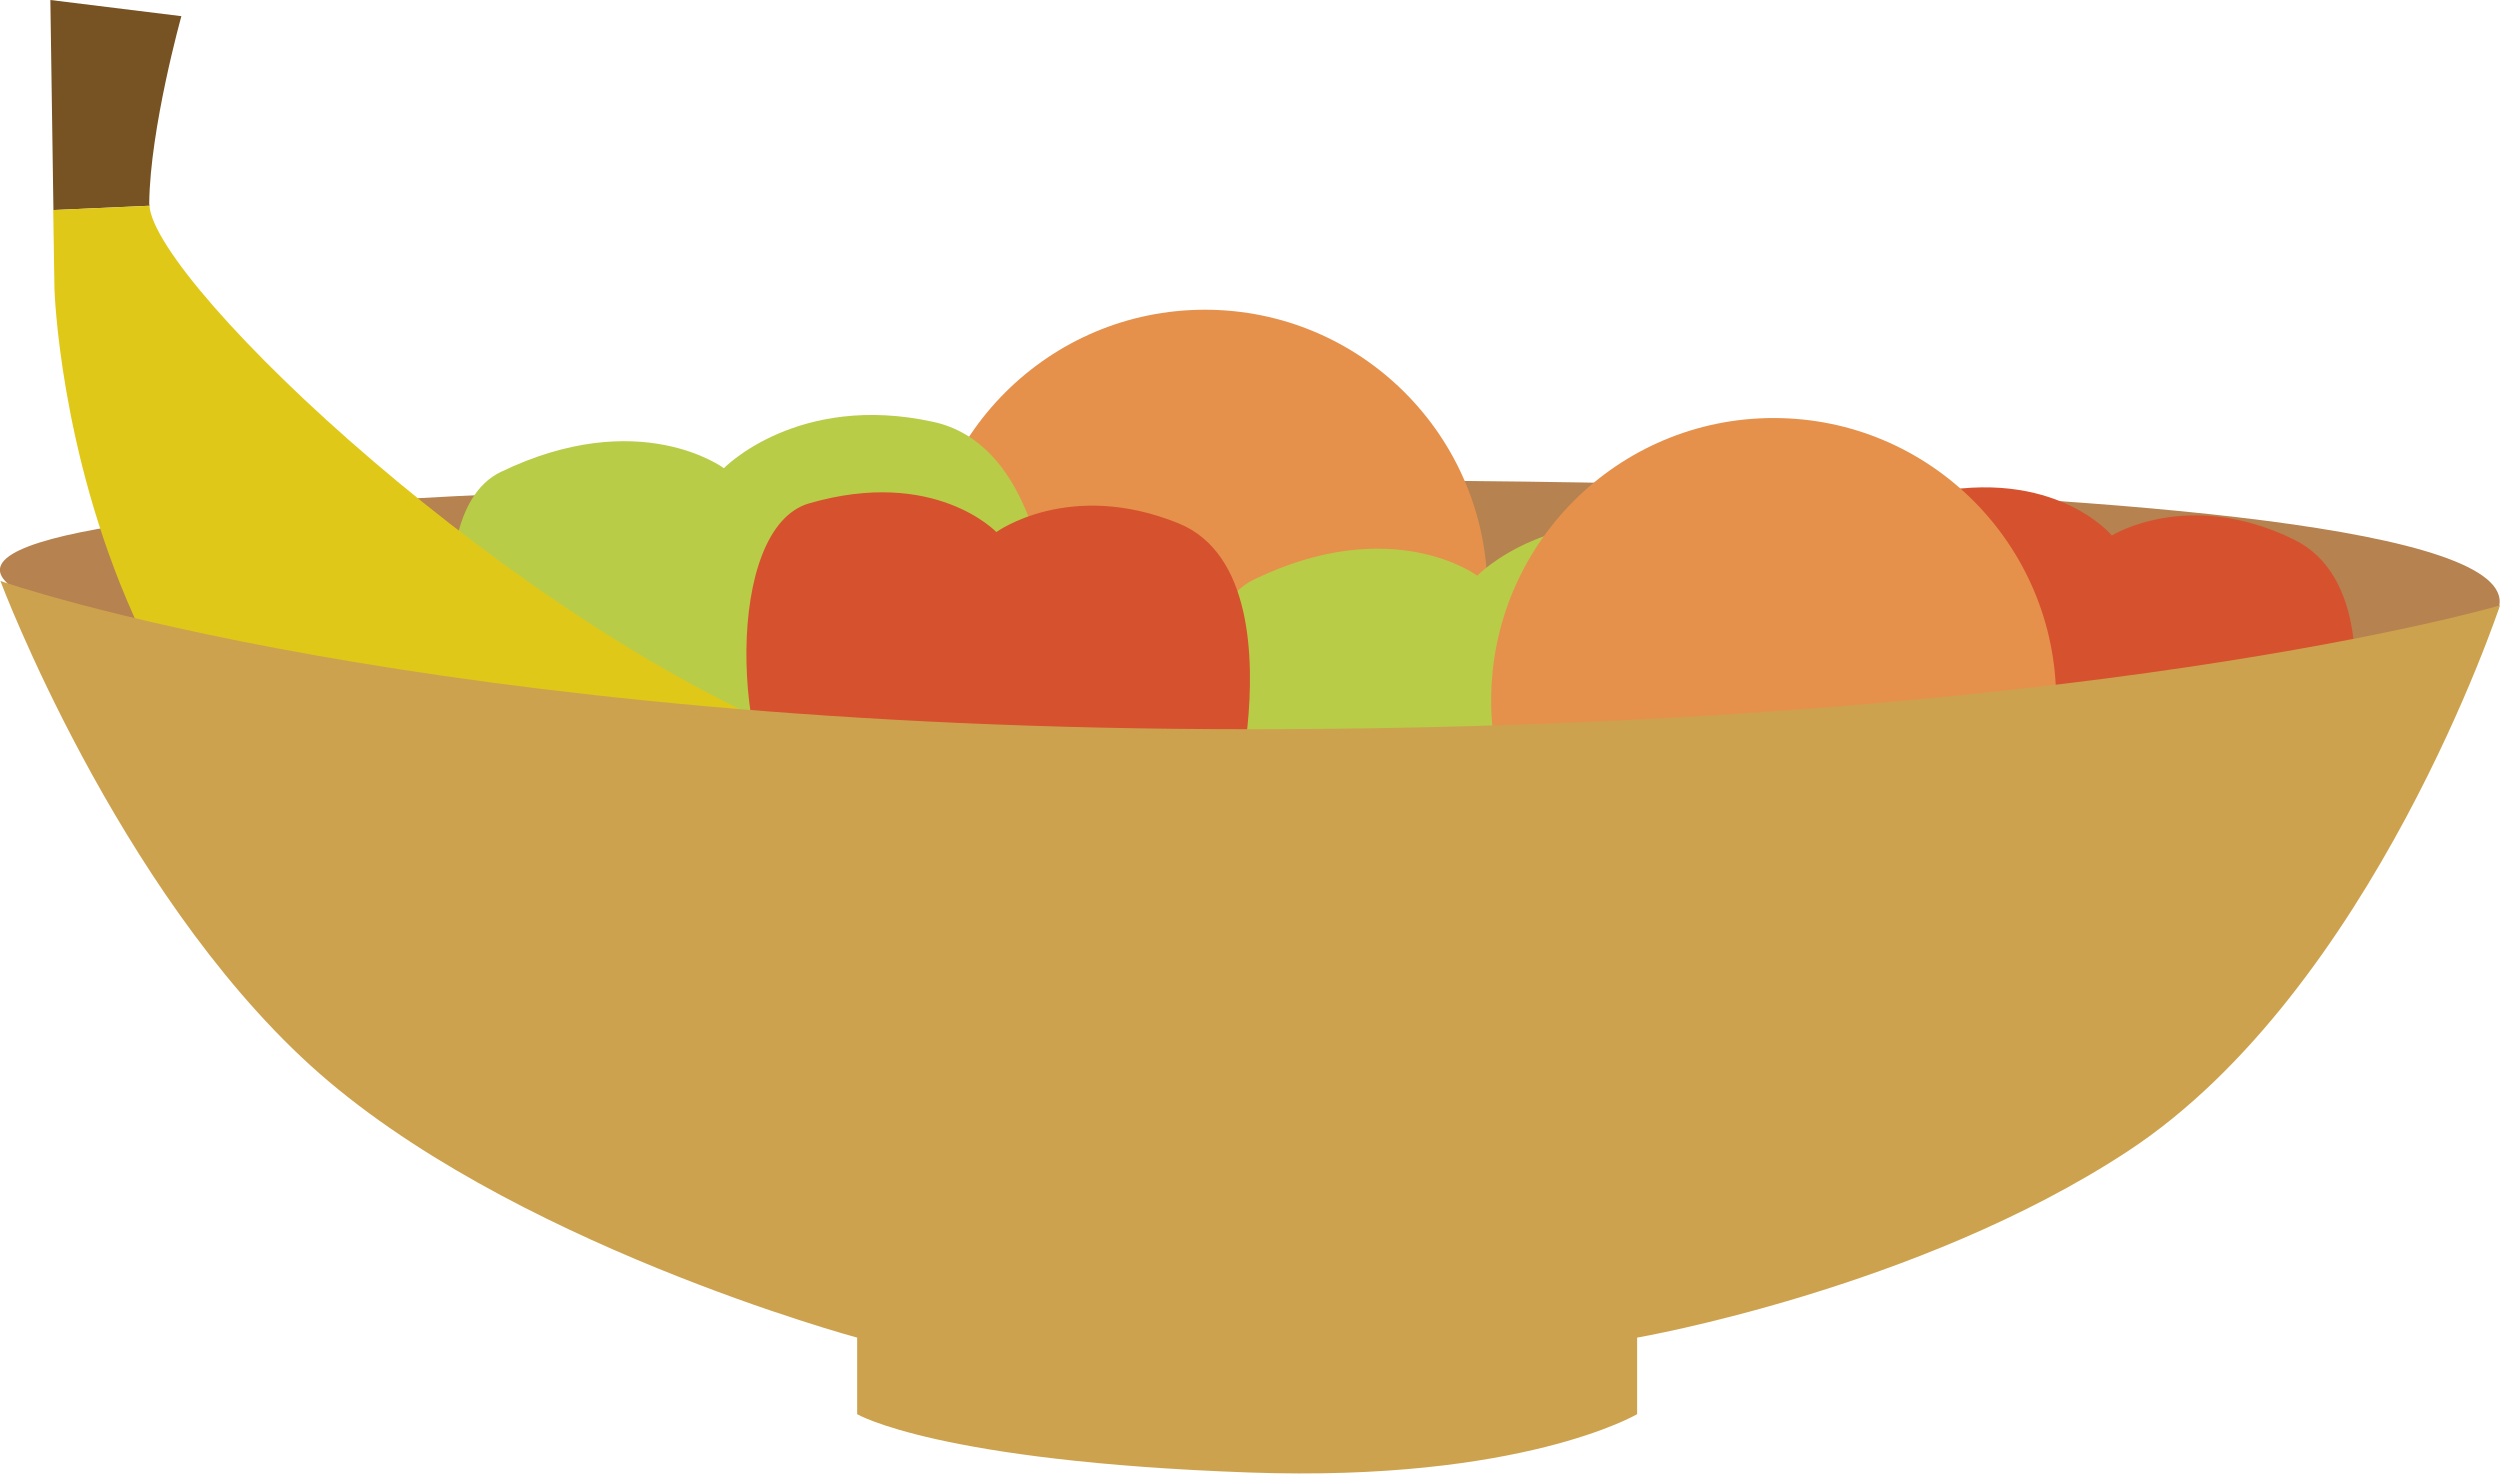 <?xml version="1.0" encoding="UTF-8"?><svg id="Layer_2" xmlns="http://www.w3.org/2000/svg" viewBox="0 0 122.12 71.98"><defs><style>.cls-1{fill:#b6824f;}.cls-2{fill:#d6512d;}.cls-3{fill:#cda24e;}.cls-4{fill:#e0c819;}.cls-5{fill:#775222;}.cls-6{fill:#e5914c;}.cls-7{fill:#b9cc48;}</style></defs><g id="Ablage"><g id="Obst"><g><path class="cls-1" d="M62.01,44.98S5.02,33.57,.25,28.38s59.05-4.89,59.05-4.89c0,0,81.08-.97,58.99,9.04-22.08,10.01-56.29,12.45-56.29,12.45Z"/><circle class="cls-6" cx="58.86" cy="28.93" r="13.8"/><path class="cls-7" d="M46.44,41.84c3.52-2.17,5.34-6.29,5.05-10.41-.27-3.8-1.4-9.83-5.89-10.82-6.63-1.46-10.24,2.26-10.24,2.26,0,0-4.13-3.09-10.91,.19-4.58,2.22-1.92,15.35,2.4,18.66,4.76,3.66,13.41,3.27,18.66,.65,.33-.16,.64-.34,.93-.52Z"/><path class="cls-7" d="M83.24,47.09c3.52-2.17,5.34-6.29,5.05-10.41-.27-3.8-1.4-9.83-5.89-10.82-6.63-1.46-10.24,2.26-10.24,2.26,0,0-4.13-3.09-10.91,.19-4.58,2.22-1.92,15.35,2.4,18.66,4.76,3.66,13.41,3.27,18.66,.65,.33-.16,.64-.34,.93-.52Z"/><path class="cls-2" d="M55.23,43.44c3.25-1.32,5.36-4.5,5.71-7.99,.32-3.22,.23-8.43-3.38-9.89-5.34-2.16-8.89,.43-8.89,.43,0,0-3.02-3.18-9.15-1.4-4.15,1.2-3.79,12.56-.65,15.95,3.46,3.74,10.75,4.64,15.52,3.2,.3-.09,.58-.19,.85-.3Z"/><path class="cls-2" d="M108.47,44.04c3.34-1.08,5.67-4.11,6.26-7.57,.55-3.19,.83-8.39-2.67-10.11-5.17-2.54-8.9-.2-8.9-.2,0,0-2.78-3.38-9.03-2.04-4.23,.91-4.67,12.26-1.78,15.86,3.19,3.97,10.39,5.4,15.25,4.3,.3-.07,.59-.15,.87-.24Z"/><circle class="cls-6" cx="86.64" cy="34.22" r="13.8"/><path class="cls-5" d="M7.29,9.93s0,.08,.02,.12l-4.7,.21L2.46,0l6.4,.79s-1.53,5.48-1.57,9.13Z"/><path class="cls-4" d="M76.67,41.56s-18.45,8.4-45.78,6.17C3.57,45.49,2.66,14.11,2.66,14.11l-.06-3.85,4.7-.21c.29,3.86,17.93,20.64,32.78,26.32,14.98,5.73,34.45,.11,34.45,.11l2.14,5.09Z"/><path class="cls-3" d="M.02,28.38s20.62,7.26,61.05,7.24c40.7-.02,61.05-6.05,61.05-6.05,0,0-6.21,18.81-18.19,26.67-10.25,6.73-23.96,9.1-23.96,9.1v3.74s-5.64,3.32-18.92,2.85c-15.28-.54-19.18-2.85-19.18-2.85v-3.74s-17.18-4.63-26.7-13.29C5.65,43.39,.02,28.38,.02,28.38"/></g></g></g></svg>
